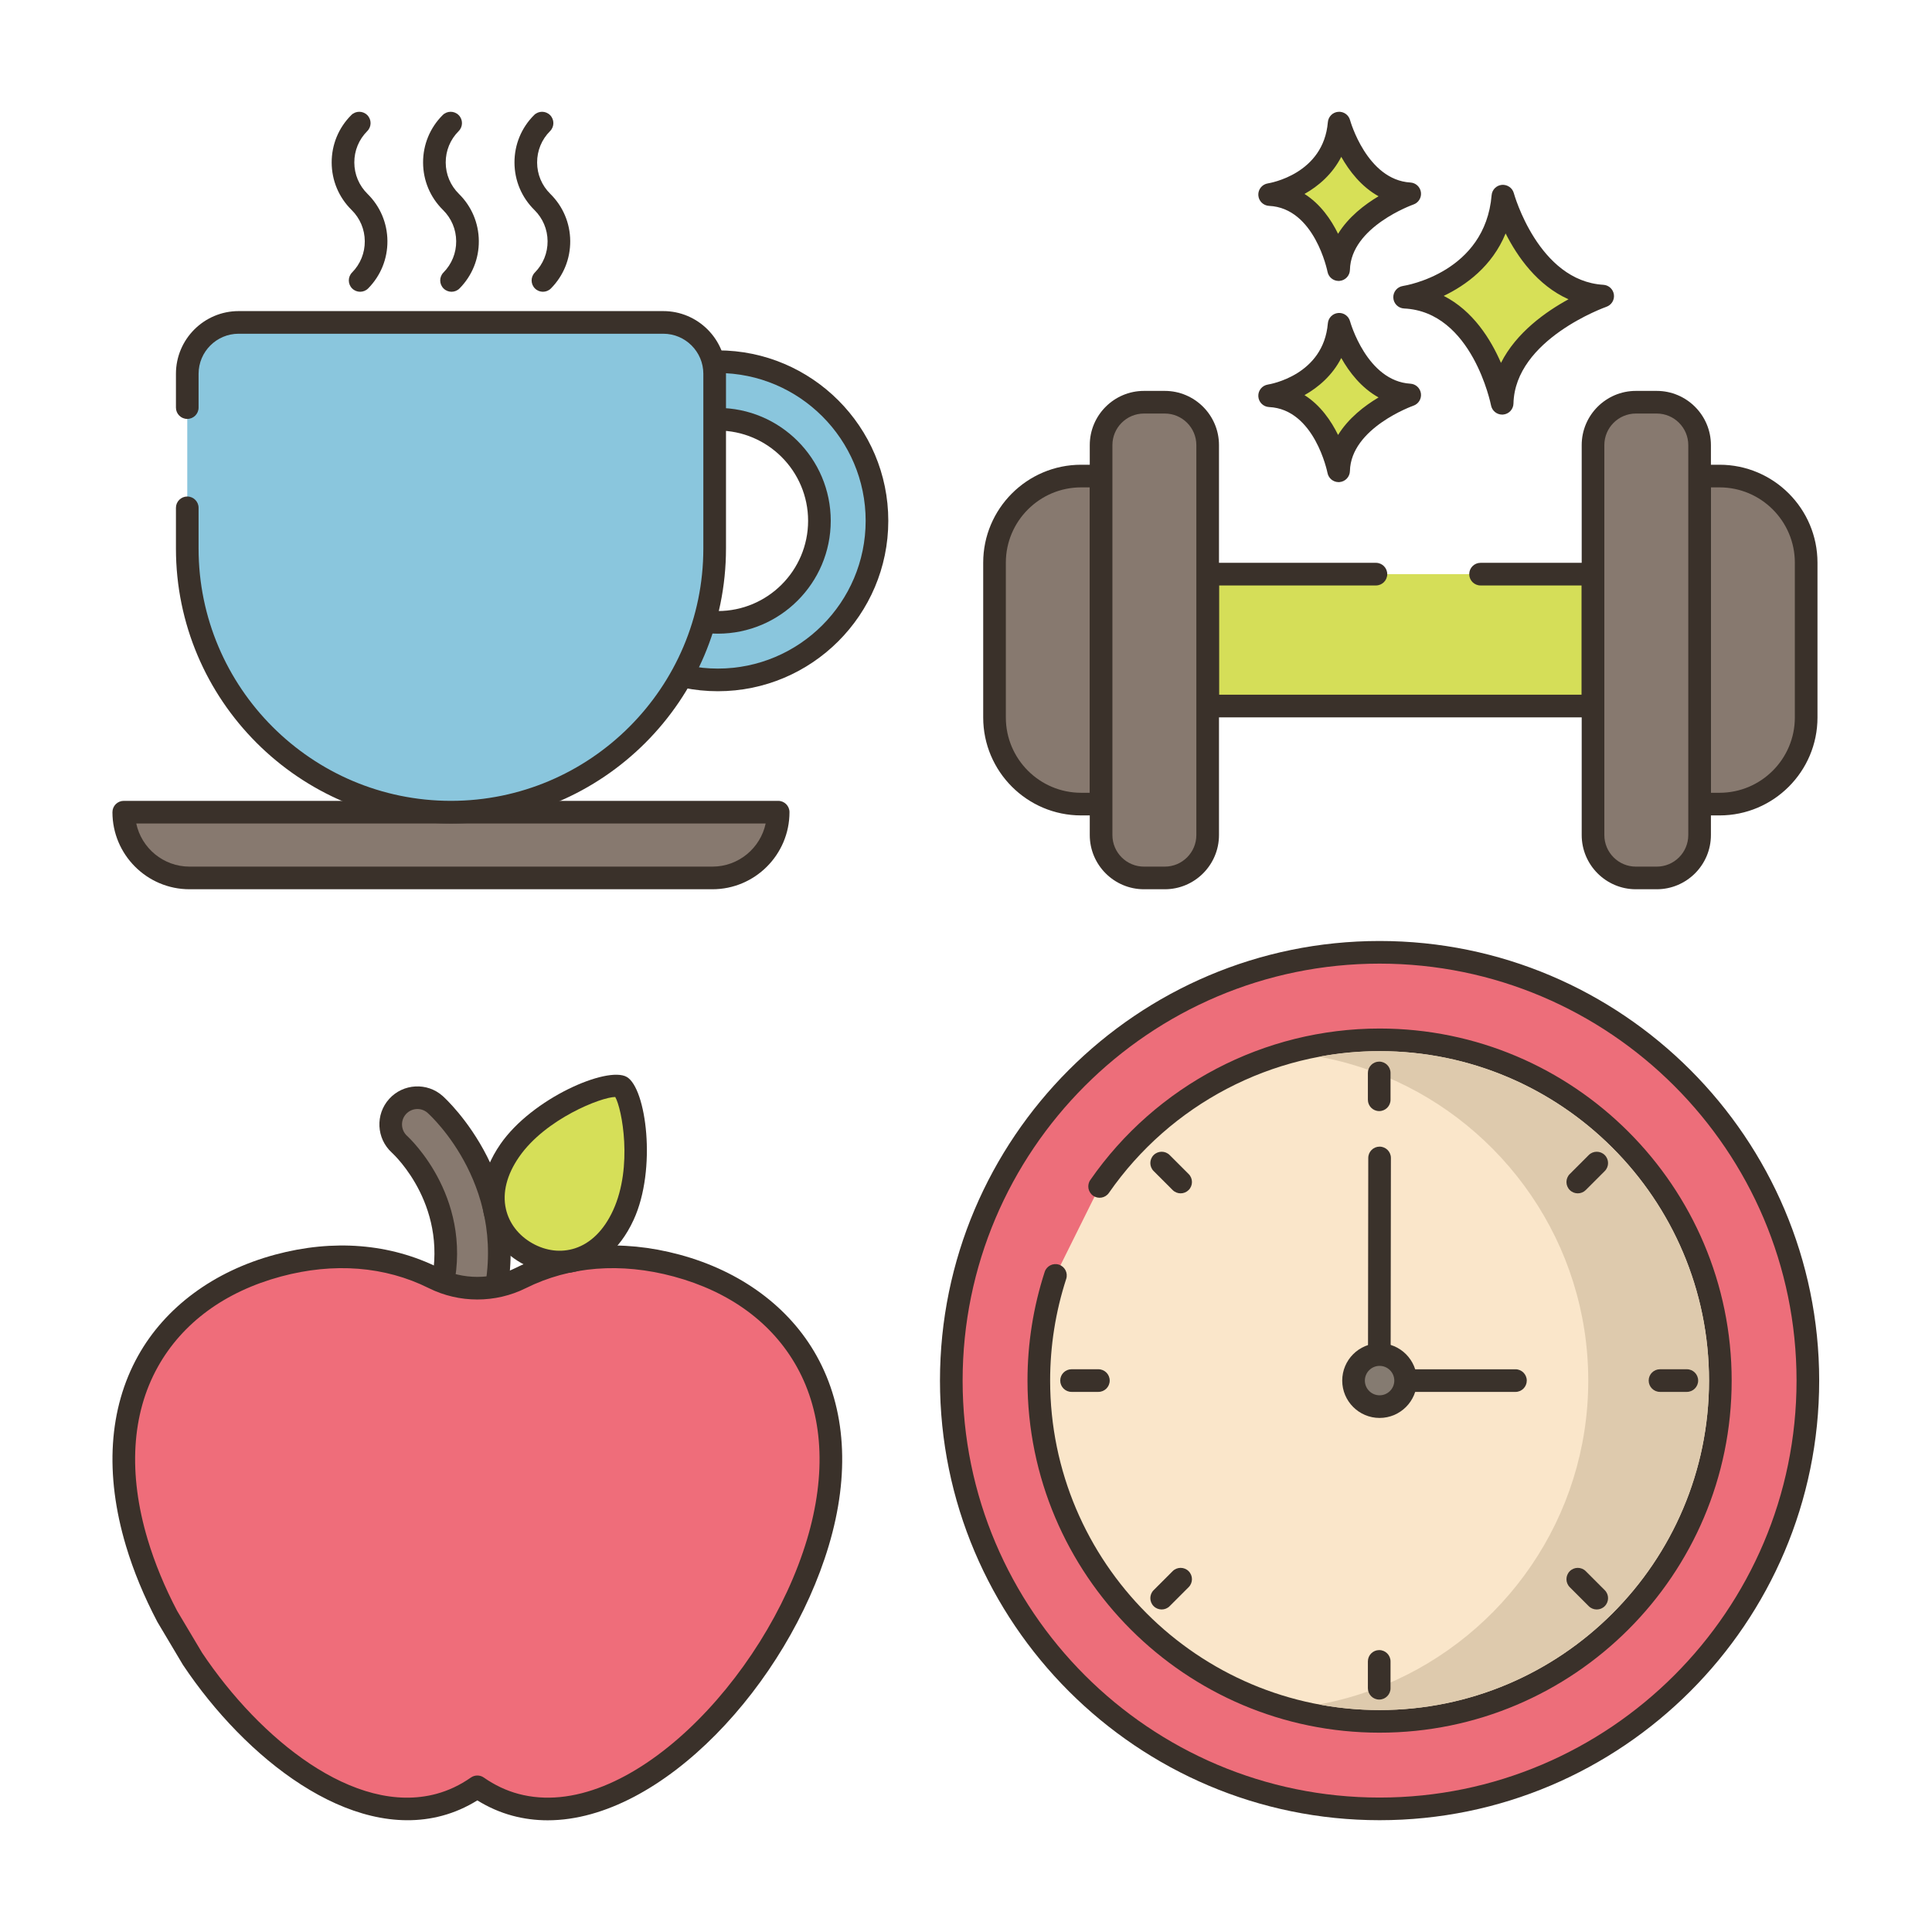 <svg xmlns="http://www.w3.org/2000/svg" xmlns:xlink="http://www.w3.org/1999/xlink" id="Layer_1" x="0px" y="0px" viewBox="0 0 256 256" xml:space="preserve" width="512" height="512"><g>	<g>		<polygon fill="#D5DE58" points="196.181,76.077 182.318,76.077 160.025,76.077 160.025,93.554 211.083,93.554 211.083,76.077       "></polygon>		<path fill="#3A312A" d="M211.083,95.054h-51.059c-0.829,0-1.5-0.672-1.5-1.5V76.077c0-0.828,0.671-1.5,1.5-1.5h22.293    c0.829,0,1.5,0.672,1.5,1.5s-0.671,1.5-1.5,1.5h-20.793v14.477h48.059V77.577h-13.403c-0.829,0-1.5-0.672-1.5-1.5    s0.671-1.5,1.5-1.5h14.903c0.829,0,1.5,0.672,1.5,1.5v17.477C212.583,94.382,211.912,95.054,211.083,95.054z"></path>	</g>	<g>		<path fill="#87796F" d="M143.256,63.08c-6.338,0-11.476,5.138-11.476,11.476V95.07c0,6.338,5.138,11.476,11.476,11.476h2.645    V63.08H143.256z"></path>		<path fill="#3A312A" d="M145.9,108.047h-2.645c-7.155,0-12.976-5.821-12.976-12.977V74.557c0-7.155,5.821-12.977,12.976-12.977    h2.645c0.829,0,1.5,0.672,1.5,1.5v43.467C147.4,107.375,146.729,108.047,145.9,108.047z M143.255,64.58    c-5.5,0-9.976,4.476-9.976,9.977V95.07c0,5.501,4.475,9.977,9.976,9.977h1.145V64.58H143.255z"></path>	</g>	<g>		<path fill="#87796F" d="M227.85,63.08h-2.645v43.466h2.645c6.338,0,11.476-5.138,11.476-11.476V74.556    C239.326,68.218,234.188,63.08,227.85,63.08z"></path>		<path fill="#3A312A" d="M227.85,108.047h-2.645c-0.829,0-1.5-0.672-1.5-1.5V63.08c0-0.828,0.671-1.5,1.5-1.5h2.645    c7.155,0,12.976,5.821,12.976,12.977V95.07C240.826,102.226,235.005,108.047,227.85,108.047z M226.705,105.047h1.145    c5.501,0,9.976-4.476,9.976-9.977V74.557c0-5.501-4.475-9.977-9.976-9.977h-1.145V105.047z"></path>	</g>	<g>		<path fill="#87796F" d="M154.34,53.296h-2.758c-3.138,0-5.682,2.544-5.682,5.682v51.672c0,3.138,2.544,5.682,5.682,5.682h2.758    c3.138,0,5.682-2.544,5.682-5.682V58.977C160.021,55.839,157.478,53.296,154.34,53.296z"></path>		<path fill="#3A312A" d="M154.34,117.831h-2.758c-3.96,0-7.182-3.222-7.182-7.182V58.978c0-3.96,3.222-7.182,7.182-7.182h2.758    c3.96,0,7.182,3.222,7.182,7.182v51.672C161.521,114.609,158.3,117.831,154.34,117.831z M151.582,54.796    c-2.306,0-4.182,1.876-4.182,4.182v51.672c0,2.306,1.876,4.182,4.182,4.182h2.758c2.306,0,4.182-1.876,4.182-4.182V58.978    c0-2.306-1.876-4.182-4.182-4.182H151.582z"></path>	</g>	<g>		<path fill="#87796F" d="M219.523,53.296h-2.758c-3.138,0-5.682,2.544-5.682,5.682v51.672c0,3.138,2.544,5.682,5.682,5.682h2.758    c3.138,0,5.682-2.544,5.682-5.682V58.977C225.205,55.839,222.661,53.296,219.523,53.296z"></path>		<path fill="#3A312A" d="M219.523,117.831h-2.758c-3.96,0-7.182-3.222-7.182-7.182V58.978c0-3.96,3.222-7.182,7.182-7.182h2.758    c3.96,0,7.182,3.222,7.182,7.182v51.672C226.705,114.609,223.483,117.831,219.523,117.831z M216.766,54.796    c-2.306,0-4.182,1.876-4.182,4.182v51.672c0,2.306,1.876,4.182,4.182,4.182h2.758c2.306,0,4.182-1.876,4.182-4.182V58.978    c0-2.306-1.876-4.182-4.182-4.182H216.766z"></path>	</g>	<g id="XMLID_224_">		<path fill="#D7E057" d="M199.143,25.988c0,0,3.408,12.659,13.222,13.246c0,0-13.1,4.525-13.321,14.202    c0,0-2.579-13.572-12.925-14.059C186.118,39.378,198.169,37.552,199.143,25.988z"></path>		<path fill="#3A312A" d="M199.042,54.936c-0.713,0-1.335-0.506-1.472-1.217c-0.024-0.125-2.495-12.418-11.522-12.843    c-0.771-0.036-1.388-0.65-1.428-1.421c-0.04-0.77,0.511-1.444,1.273-1.561c0.441-0.068,10.895-1.817,11.755-12.032    c0.061-0.726,0.634-1.301,1.359-1.367c0.725-0.057,1.392,0.398,1.583,1.102c0.032,0.116,3.259,11.626,11.863,12.141    c0.714,0.042,1.298,0.583,1.396,1.292c0.098,0.708-0.319,1.388-0.994,1.622c-0.121,0.042-12.118,4.311-12.313,12.819    c-0.018,0.767-0.61,1.396-1.375,1.46C199.126,54.934,199.084,54.936,199.042,54.936z M191.301,39.207    c3.878,1.969,6.23,5.745,7.587,8.876c2.026-4.021,5.942-6.787,8.949-8.427c-4.134-1.843-6.783-5.651-8.334-8.723    C197.71,35.294,194.232,37.802,191.301,39.207z"></path>	</g>	<g id="XMLID_223_">		<path fill="#D7E057" d="M177.444,42.969c0,0,2.411,8.954,9.352,9.369c0,0-9.266,3.201-9.422,10.045c0,0-1.824-9.6-9.142-9.944    C168.232,52.439,176.755,51.148,177.444,42.969z"></path>		<path fill="#3A312A" d="M177.373,63.884c-0.714,0-1.337-0.507-1.473-1.22c-0.016-0.082-1.704-8.442-7.74-8.727    c-0.77-0.036-1.387-0.65-1.427-1.421c-0.04-0.77,0.511-1.444,1.273-1.561c0.296-0.047,7.364-1.243,7.942-8.113    c0.061-0.726,0.635-1.303,1.36-1.368c0.73-0.071,1.392,0.399,1.582,1.102l0,0c0.021,0.079,2.228,7.92,7.994,8.265    c0.714,0.042,1.299,0.584,1.396,1.293c0.098,0.709-0.319,1.388-0.996,1.622c-0.081,0.028-8.282,2.953-8.412,8.662    c-0.018,0.768-0.611,1.397-1.376,1.461C177.456,63.882,177.414,63.884,177.373,63.884z M172.854,52.356    c2.107,1.332,3.523,3.394,4.448,5.279c1.376-2.232,3.515-3.872,5.364-4.973c-2.287-1.269-3.884-3.35-4.941-5.224    C176.551,49.727,174.709,51.314,172.854,52.356z"></path>	</g>	<g id="XMLID_222_">		<path fill="#D7E057" d="M177.444,16.311c0,0,2.411,8.954,9.352,9.37c0,0-9.266,3.201-9.422,10.045c0,0-1.824-9.6-9.142-9.944    C168.232,25.782,176.755,24.49,177.444,16.311z"></path>		<path fill="#3A312A" d="M177.373,37.226c-0.713,0-1.337-0.507-1.472-1.22c-0.016-0.082-1.704-8.441-7.739-8.726    c-0.771-0.036-1.388-0.65-1.428-1.421c-0.04-0.77,0.511-1.444,1.273-1.561c0.296-0.047,7.364-1.243,7.942-8.113    c0.061-0.726,0.635-1.303,1.36-1.368c0.73-0.065,1.392,0.399,1.582,1.102l0,0c0.021,0.079,2.228,7.92,7.994,8.265    c0.714,0.042,1.299,0.584,1.396,1.293c0.098,0.709-0.319,1.388-0.996,1.622c-0.081,0.028-8.282,2.953-8.412,8.661    c-0.018,0.768-0.611,1.397-1.376,1.461C177.456,37.224,177.414,37.226,177.373,37.226z M172.854,25.698    c2.107,1.333,3.523,3.395,4.447,5.28c1.376-2.232,3.515-3.872,5.364-4.973c-2.287-1.269-3.884-3.35-4.941-5.224    C176.551,23.069,174.709,24.657,172.854,25.698z"></path>	</g>	<g>		<path fill="#8AC6DD" d="M95.121,90.091c-11.625,0-21.083-9.457-21.083-21.083s9.458-21.083,21.083-21.083    s21.083,9.458,21.083,21.083S106.746,90.091,95.121,90.091z M95.121,55.551c-7.42,0-13.457,6.037-13.457,13.457    s6.037,13.457,13.457,13.457c7.42,0,13.457-6.037,13.457-13.457S102.541,55.551,95.121,55.551z"></path>		<path fill="#3A312A" d="M95.121,91.591c-12.452,0-22.583-10.131-22.583-22.583s10.13-22.582,22.583-22.582    s22.583,10.13,22.583,22.582S107.573,91.591,95.121,91.591z M95.121,49.426c-10.798,0-19.583,8.784-19.583,19.582    s8.785,19.583,19.583,19.583s19.583-8.785,19.583-19.583S105.919,49.426,95.121,49.426z M95.121,83.965    c-8.248,0-14.957-6.71-14.957-14.957s6.709-14.957,14.957-14.957s14.957,6.71,14.957,14.957S103.369,83.965,95.121,83.965z     M95.121,57.051c-6.593,0-11.957,5.364-11.957,11.957s5.364,11.957,11.957,11.957s11.957-5.364,11.957-11.957    S101.714,57.051,95.121,57.051z"></path>	</g>	<g id="XMLID_228_">		<path fill="#87796F" d="M94.397,116.331c4.812,0,8.714-3.901,8.714-8.714H16.398c0,4.812,3.901,8.714,8.714,8.714H94.397z"></path>		<path fill="#3A312A" d="M94.397,117.831H25.111c-5.632,0-10.213-4.582-10.213-10.214c0-0.828,0.671-1.5,1.5-1.5h86.713    c0.829,0,1.5,0.672,1.5,1.5C104.611,113.249,100.029,117.831,94.397,117.831z M18.055,109.117    c0.692,3.261,3.593,5.714,7.057,5.714h69.286c3.463,0,6.365-2.453,7.057-5.714H18.055z"></path>	</g>	<g>		<path fill="#8AC6DD" d="M87.886,42.721H31.623c-3.761,0-6.81,3.049-6.81,6.81v4.477v13.282v5.385    c0,19.298,15.644,34.942,34.942,34.942c19.298,0,34.942-15.644,34.942-34.942V49.532C94.696,45.771,91.647,42.721,87.886,42.721z"></path>		<path fill="#3A312A" d="M59.754,109.117c-20.094,0-36.441-16.348-36.441-36.441V67.29c0-0.828,0.671-1.5,1.5-1.5    s1.5,0.672,1.5,1.5v5.386c0,18.439,15.002,33.441,33.441,33.441c18.44,0,33.442-15.002,33.442-33.441V49.531    c0-2.928-2.382-5.31-5.311-5.31H31.623c-2.928,0-5.31,2.382-5.31,5.31v4.478c0,0.828-0.671,1.5-1.5,1.5s-1.5-0.672-1.5-1.5v-4.478    c0-4.582,3.728-8.31,8.31-8.31h56.263c4.583,0,8.311,3.728,8.311,8.31v23.145C96.196,92.77,79.849,109.117,59.754,109.117z"></path>	</g>	<g id="XMLID_227_">		<path fill="#3A312A" d="M47.72,38.66c-0.38,0-0.761-0.144-1.053-0.432c-0.59-0.581-0.597-1.531-0.016-2.121    c1.098-1.114,1.697-2.59,1.685-4.155c-0.011-1.564-0.631-3.03-1.746-4.129c-1.694-1.669-2.632-3.898-2.641-6.277    c-0.009-2.378,0.913-4.614,2.594-6.295c0.586-0.586,1.536-0.586,2.121,0c0.586,0.586,0.586,1.535,0,2.121    c-1.112,1.112-1.721,2.591-1.715,4.163c0.005,1.573,0.626,3.047,1.746,4.151c1.686,1.66,2.623,3.878,2.641,6.244    s-0.888,4.597-2.548,6.282C48.495,38.511,48.107,38.66,47.72,38.66z"></path>	</g>	<g id="XMLID_226_">		<path fill="#3A312A" d="M59.831,38.66c-0.38,0-0.761-0.144-1.053-0.432c-0.59-0.581-0.597-1.531-0.016-2.121    c1.098-1.114,1.697-2.59,1.685-4.155c-0.011-1.564-0.631-3.03-1.746-4.129c-1.694-1.669-2.632-3.898-2.641-6.277    c-0.009-2.378,0.913-4.614,2.594-6.295c0.586-0.586,1.536-0.586,2.121,0c0.586,0.586,0.586,1.535,0,2.121    c-1.112,1.112-1.721,2.591-1.715,4.163c0.005,1.573,0.626,3.047,1.746,4.151c1.686,1.66,2.623,3.878,2.641,6.244    s-0.888,4.597-2.548,6.282C60.606,38.511,60.219,38.66,59.831,38.66z"></path>	</g>	<g id="XMLID_225_">		<path fill="#3A312A" d="M71.942,38.66c-0.38,0-0.761-0.144-1.053-0.432c-0.59-0.581-0.597-1.531-0.016-2.121    c1.098-1.114,1.697-2.59,1.685-4.155c-0.012-1.564-0.632-3.031-1.746-4.129c-1.694-1.669-2.632-3.898-2.641-6.277    c-0.009-2.378,0.913-4.614,2.594-6.295c0.586-0.586,1.536-0.586,2.121,0c0.586,0.586,0.586,1.535,0,2.121    c-1.112,1.112-1.721,2.591-1.715,4.163c0.005,1.573,0.626,3.047,1.746,4.151c1.686,1.66,2.623,3.878,2.641,6.244    c0.017,2.366-0.888,4.597-2.548,6.282C72.717,38.511,72.33,38.66,71.942,38.66z"></path>	</g>	<g>		<path fill="#87796F" d="M62.728,175.68c-0.588,0.164-1.225,0.177-1.857,0.009c-1.891-0.503-3.015-2.443-2.513-4.334    c3.125-11.747-5.083-19.42-5.434-19.741c-1.439-1.315-1.551-3.552-0.243-4.997c1.308-1.445,3.531-1.569,4.983-0.268    c0.484,0.433,11.804,10.8,7.54,26.827C64.869,174.435,63.897,175.354,62.728,175.68z"></path>		<path fill="#3A312A" d="M61.783,177.309c-0.436,0-0.872-0.057-1.298-0.169c-2.688-0.717-4.292-3.484-3.577-6.17    c2.897-10.891-4.672-17.952-4.996-18.247c-2.047-1.872-2.2-5.063-0.343-7.112c1.854-2.052,5.039-2.222,7.095-0.379    c0.512,0.459,12.485,11.428,7.989,28.331c-0.458,1.72-1.808,3.085-3.523,3.562l0,0C62.691,177.247,62.237,177.309,61.783,177.309z     M55.312,146.951c-0.558,0-1.115,0.227-1.519,0.673c-0.752,0.83-0.688,2.124,0.143,2.883c0.377,0.345,9.231,8.604,5.872,21.234    c-0.29,1.088,0.36,2.209,1.449,2.499c0.351,0.094,0.722,0.091,1.068-0.005c0-0.001,0.001-0.001,0.001-0.001    c0.696-0.193,1.243-0.746,1.429-1.443c4.029-15.146-6.635-24.917-7.091-25.325C56.278,147.121,55.794,146.951,55.312,146.951z"></path>	</g>	<g>		<path fill="#EF6D7A" d="M25.514,219.808c8.562,12.812,21.671,22.302,32.695,19.333c1.821-0.491,3.501-1.302,5.041-2.378    c1.539,1.076,3.219,1.887,5.041,2.378c15.179,4.088,34.314-15.444,40.085-34.748c5.771-19.304-3.546-32.613-18.725-36.701    c-7.197-1.938-14.418-1.453-20.638,1.649c-3.621,1.806-7.904,1.806-11.525,0c-6.22-3.102-13.441-3.587-20.638-1.649    c-15.179,4.088-24.496,17.397-18.725,36.701c0.982,3.284,2.351,6.575,4.021,9.755L25.514,219.808z"></path>		<path fill="#3A312A" d="M72.576,241.199c-1.58,0-3.141-0.196-4.676-0.609c-1.619-0.436-3.179-1.117-4.65-2.03    c-1.472,0.913-3.032,1.595-4.651,2.03c-12.293,3.316-26.102-7.634-34.332-19.949c-0.015-0.021-0.028-0.043-0.042-0.065    l-3.369-5.659c-1.787-3.397-3.176-6.77-4.169-10.093c-2.837-9.491-2.283-18.194,1.605-25.166    c3.604-6.466,10.056-11.229,18.167-13.413c7.722-2.079,15.225-1.472,21.697,1.754c3.188,1.592,6.997,1.592,10.187,0    c6.472-3.227,13.976-3.835,21.697-1.754c8.111,2.185,14.563,6.948,18.167,13.413c3.887,6.973,4.442,15.675,1.604,25.166    C104.36,223.063,87.75,241.197,72.576,241.199z M63.25,235.264c0.301,0,0.602,0.09,0.859,0.271    c1.433,1.002,2.971,1.729,4.571,2.159c14.444,3.886,32.74-15.271,38.258-33.729c2.6-8.697,2.133-16.598-1.351-22.846    c-3.253-5.835-8.899-9.977-16.328-11.978c-7.001-1.885-13.771-1.353-19.578,1.543c-4.028,2.009-8.837,2.008-12.864,0    c-5.806-2.896-12.575-3.428-19.578-1.543c-7.428,2.001-13.074,6.143-16.327,11.978c-3.484,6.248-3.951,14.148-1.351,22.846    c0.938,3.139,2.254,6.331,3.912,9.487l3.31,5.555c7.637,11.412,20.186,21.609,31.036,18.688c1.601-0.431,3.139-1.157,4.571-2.159    C62.648,235.354,62.949,235.264,63.25,235.264z"></path>	</g>	<g>		<path fill="#D6DF58" d="M82.6,161.003c3.028-6.594,1.177-16.165-0.298-17.003c-1.552-0.882-10.731,2.629-14.757,8.45    c-4.065,5.879-1.92,11.227,2.237,13.588C73.939,168.4,79.617,167.498,82.6,161.003z"></path>		<path fill="#3A312A" d="M74.146,168.732c-1.737,0-3.484-0.469-5.104-1.389c-2.521-1.433-4.317-3.79-4.929-6.469    c-0.478-2.092-0.484-5.398,2.198-9.278c4.206-6.08,14.156-10.364,16.732-8.9c2.584,1.469,4.004,12.214,0.919,18.933l0,0    c-1.971,4.293-4.819,5.979-6.861,6.638C76.137,168.578,75.143,168.732,74.146,168.732z M81.522,145.356    c-1.822,0.001-9.248,2.893-12.743,7.947c-1.632,2.359-2.234,4.747-1.741,6.903c0.431,1.888,1.669,3.495,3.486,4.528    c1.811,1.028,3.821,1.269,5.657,0.676c2.107-0.679,3.855-2.42,5.056-5.034l0,0C83.891,154.597,82.409,146.885,81.522,145.356z"></path>	</g>	<g>		<g>			<g>				<path fill="#ED6E7A" d="M239.552,182.936c0,31.343-25.407,56.75-56.751,56.75c-31.34,0-56.749-25.407-56.749-56.75      c0-31.342,25.409-56.75,56.749-56.75C214.145,126.186,239.552,151.594,239.552,182.936z"></path>				<path fill="#3A312A" d="M182.801,241.186c-32.119,0-58.249-26.131-58.249-58.25s26.13-58.25,58.249-58.25      c32.12,0,58.251,26.131,58.251,58.25S214.921,241.186,182.801,241.186z M182.801,127.686c-30.464,0-55.249,24.785-55.249,55.25      s24.785,55.25,55.249,55.25c30.465,0,55.251-24.785,55.251-55.25S213.266,127.686,182.801,127.686z"></path>			</g>			<g>				<path fill="#FAE6CA" d="M182.801,137.783c-15.372,0-28.942,7.689-37.097,19.424l-5.853,11.791      c-1.424,4.391-2.203,9.072-2.203,13.938c0,24.938,20.217,45.153,45.152,45.153c24.939,0,45.154-20.215,45.154-45.153      C227.955,157.999,207.74,137.783,182.801,137.783z"></path>				<path fill="#3A312A" d="M182.801,229.589c-25.724,0-46.652-20.928-46.652-46.652c0-4.898,0.766-9.743,2.276-14.401      c0.255-0.787,1.104-1.219,1.889-0.964c0.788,0.256,1.22,1.102,0.964,1.89c-1.413,4.358-2.129,8.892-2.129,13.476      c0,24.07,19.583,43.652,43.652,43.652c24.071,0,43.654-19.582,43.654-43.652s-19.583-43.653-43.654-43.653      c-14.287,0-27.694,7.021-35.865,18.779c-0.473,0.681-1.409,0.849-2.088,0.376c-0.68-0.473-0.849-1.407-0.376-2.087      c8.731-12.566,23.06-20.068,38.329-20.068c25.725,0,46.654,20.929,46.654,46.653S208.527,229.589,182.801,229.589z"></path>			</g>			<g>				<path fill="#3A322B" d="M200.805,184.436h-18.041c-0.398,0-0.78-0.158-1.062-0.44c-0.281-0.281-0.439-0.663-0.438-1.062      l0.038-29.5c0.001-0.828,0.672-1.498,1.5-1.498c0,0,0.001,0,0.002,0c0.829,0.001,1.499,0.674,1.498,1.502l-0.036,27.998h16.539      c0.829,0,1.5,0.672,1.5,1.5S201.633,184.436,200.805,184.436z"></path>			</g>			<g>				<path fill="#857B71" d="M186.252,182.936c0,1.905-1.544,3.45-3.45,3.45c-1.905,0-3.45-1.544-3.45-3.45      c0-1.905,1.545-3.45,3.45-3.45C184.707,179.486,186.252,181.031,186.252,182.936z"></path>				<path fill="#3A322B" d="M182.802,187.885c-2.729,0-4.95-2.22-4.95-4.949s2.22-4.95,4.95-4.95s4.95,2.221,4.95,4.95      S185.531,187.885,182.802,187.885z M182.802,180.986c-1.075,0-1.95,0.875-1.95,1.95s0.875,1.949,1.95,1.949      s1.95-0.874,1.95-1.949S183.877,180.986,182.802,180.986z"></path>			</g>			<g>				<path fill="#DECAAD" d="M182.802,139.278c-2.73,0-5.4,0.25-8,0.74c2.66,0.49,5.25,1.23,7.72,2.19c0.07-0.03,0.15-0.04,0.23-0.04      c0.33,0,0.61,0.18,0.76,0.44c15.8,6.57,26.94,22.18,26.94,40.33c0,18.15-11.14,33.75-26.94,40.32      c-0.15,0.26-0.43,0.44-0.76,0.44c-0.08,0-0.16-0.01-0.23-0.04c-2.47,0.96-5.06,1.7-7.72,2.19c2.6,0.49,5.27,0.74,8,0.74      c24.07,0,43.65-19.58,43.65-43.65S206.872,139.278,182.802,139.278z"></path>			</g>		</g>		<g>			<g>				<path fill="#3A312A" d="M182.752,225.201c-0.829,0-1.5-0.672-1.5-1.5v-3.555c0-0.828,0.671-1.5,1.5-1.5s1.5,0.672,1.5,1.5v3.555      C184.252,224.529,183.58,225.201,182.752,225.201z"></path>			</g>			<g>				<path fill="#3A312A" d="M182.752,147.225c-0.829,0-1.5-0.672-1.5-1.5v-3.555c0-0.828,0.671-1.5,1.5-1.5s1.5,0.672,1.5,1.5v3.555      C184.252,146.553,183.58,147.225,182.752,147.225z"></path>			</g>			<g>				<path fill="#3A312A" d="M145.541,184.433h-3.554c-0.829,0-1.5-0.672-1.5-1.5s0.671-1.5,1.5-1.5h3.554c0.829,0,1.5,0.672,1.5,1.5      S146.37,184.433,145.541,184.433z"></path>			</g>			<g>				<path fill="#3A312A" d="M223.514,184.433h-3.555c-0.829,0-1.5-0.672-1.5-1.5s0.671-1.5,1.5-1.5h3.555c0.829,0,1.5,0.672,1.5,1.5      S224.343,184.433,223.514,184.433z"></path>			</g>			<g>				<path fill="#3A312A" d="M209.064,158.125c-0.384,0-0.768-0.146-1.061-0.439c-0.586-0.586-0.586-1.535,0-2.121l2.513-2.513      c0.586-0.586,1.536-0.586,2.121,0c0.586,0.586,0.586,1.535,0,2.121l-2.513,2.513      C209.832,157.978,209.448,158.125,209.064,158.125z"></path>			</g>			<g>				<path fill="#3A312A" d="M156.44,158.124c-0.384,0-0.768-0.146-1.061-0.439l-2.514-2.513c-0.586-0.585-0.586-1.535,0-2.121      c0.586-0.586,1.536-0.586,2.122,0l2.514,2.513c0.586,0.585,0.586,1.535,0,2.121C157.208,157.977,156.824,158.124,156.44,158.124      z"></path>			</g>			<g>				<path fill="#3A312A" d="M153.926,213.263c-0.384,0-0.768-0.146-1.061-0.439c-0.586-0.586-0.586-1.535,0-2.121l2.514-2.514      c0.586-0.586,1.535-0.586,2.121,0s0.586,1.535,0,2.121l-2.514,2.514C154.694,213.117,154.31,213.263,153.926,213.263z"></path>			</g>			<g>				<path fill="#3A312A" d="M211.577,213.264c-0.384,0-0.768-0.146-1.061-0.439l-2.513-2.514c-0.586-0.586-0.586-1.535,0-2.121      s1.536-0.586,2.121,0l2.513,2.514c0.586,0.586,0.586,1.535,0,2.121C212.345,213.118,211.961,213.264,211.577,213.264z"></path>			</g>		</g>	</g></g></svg>